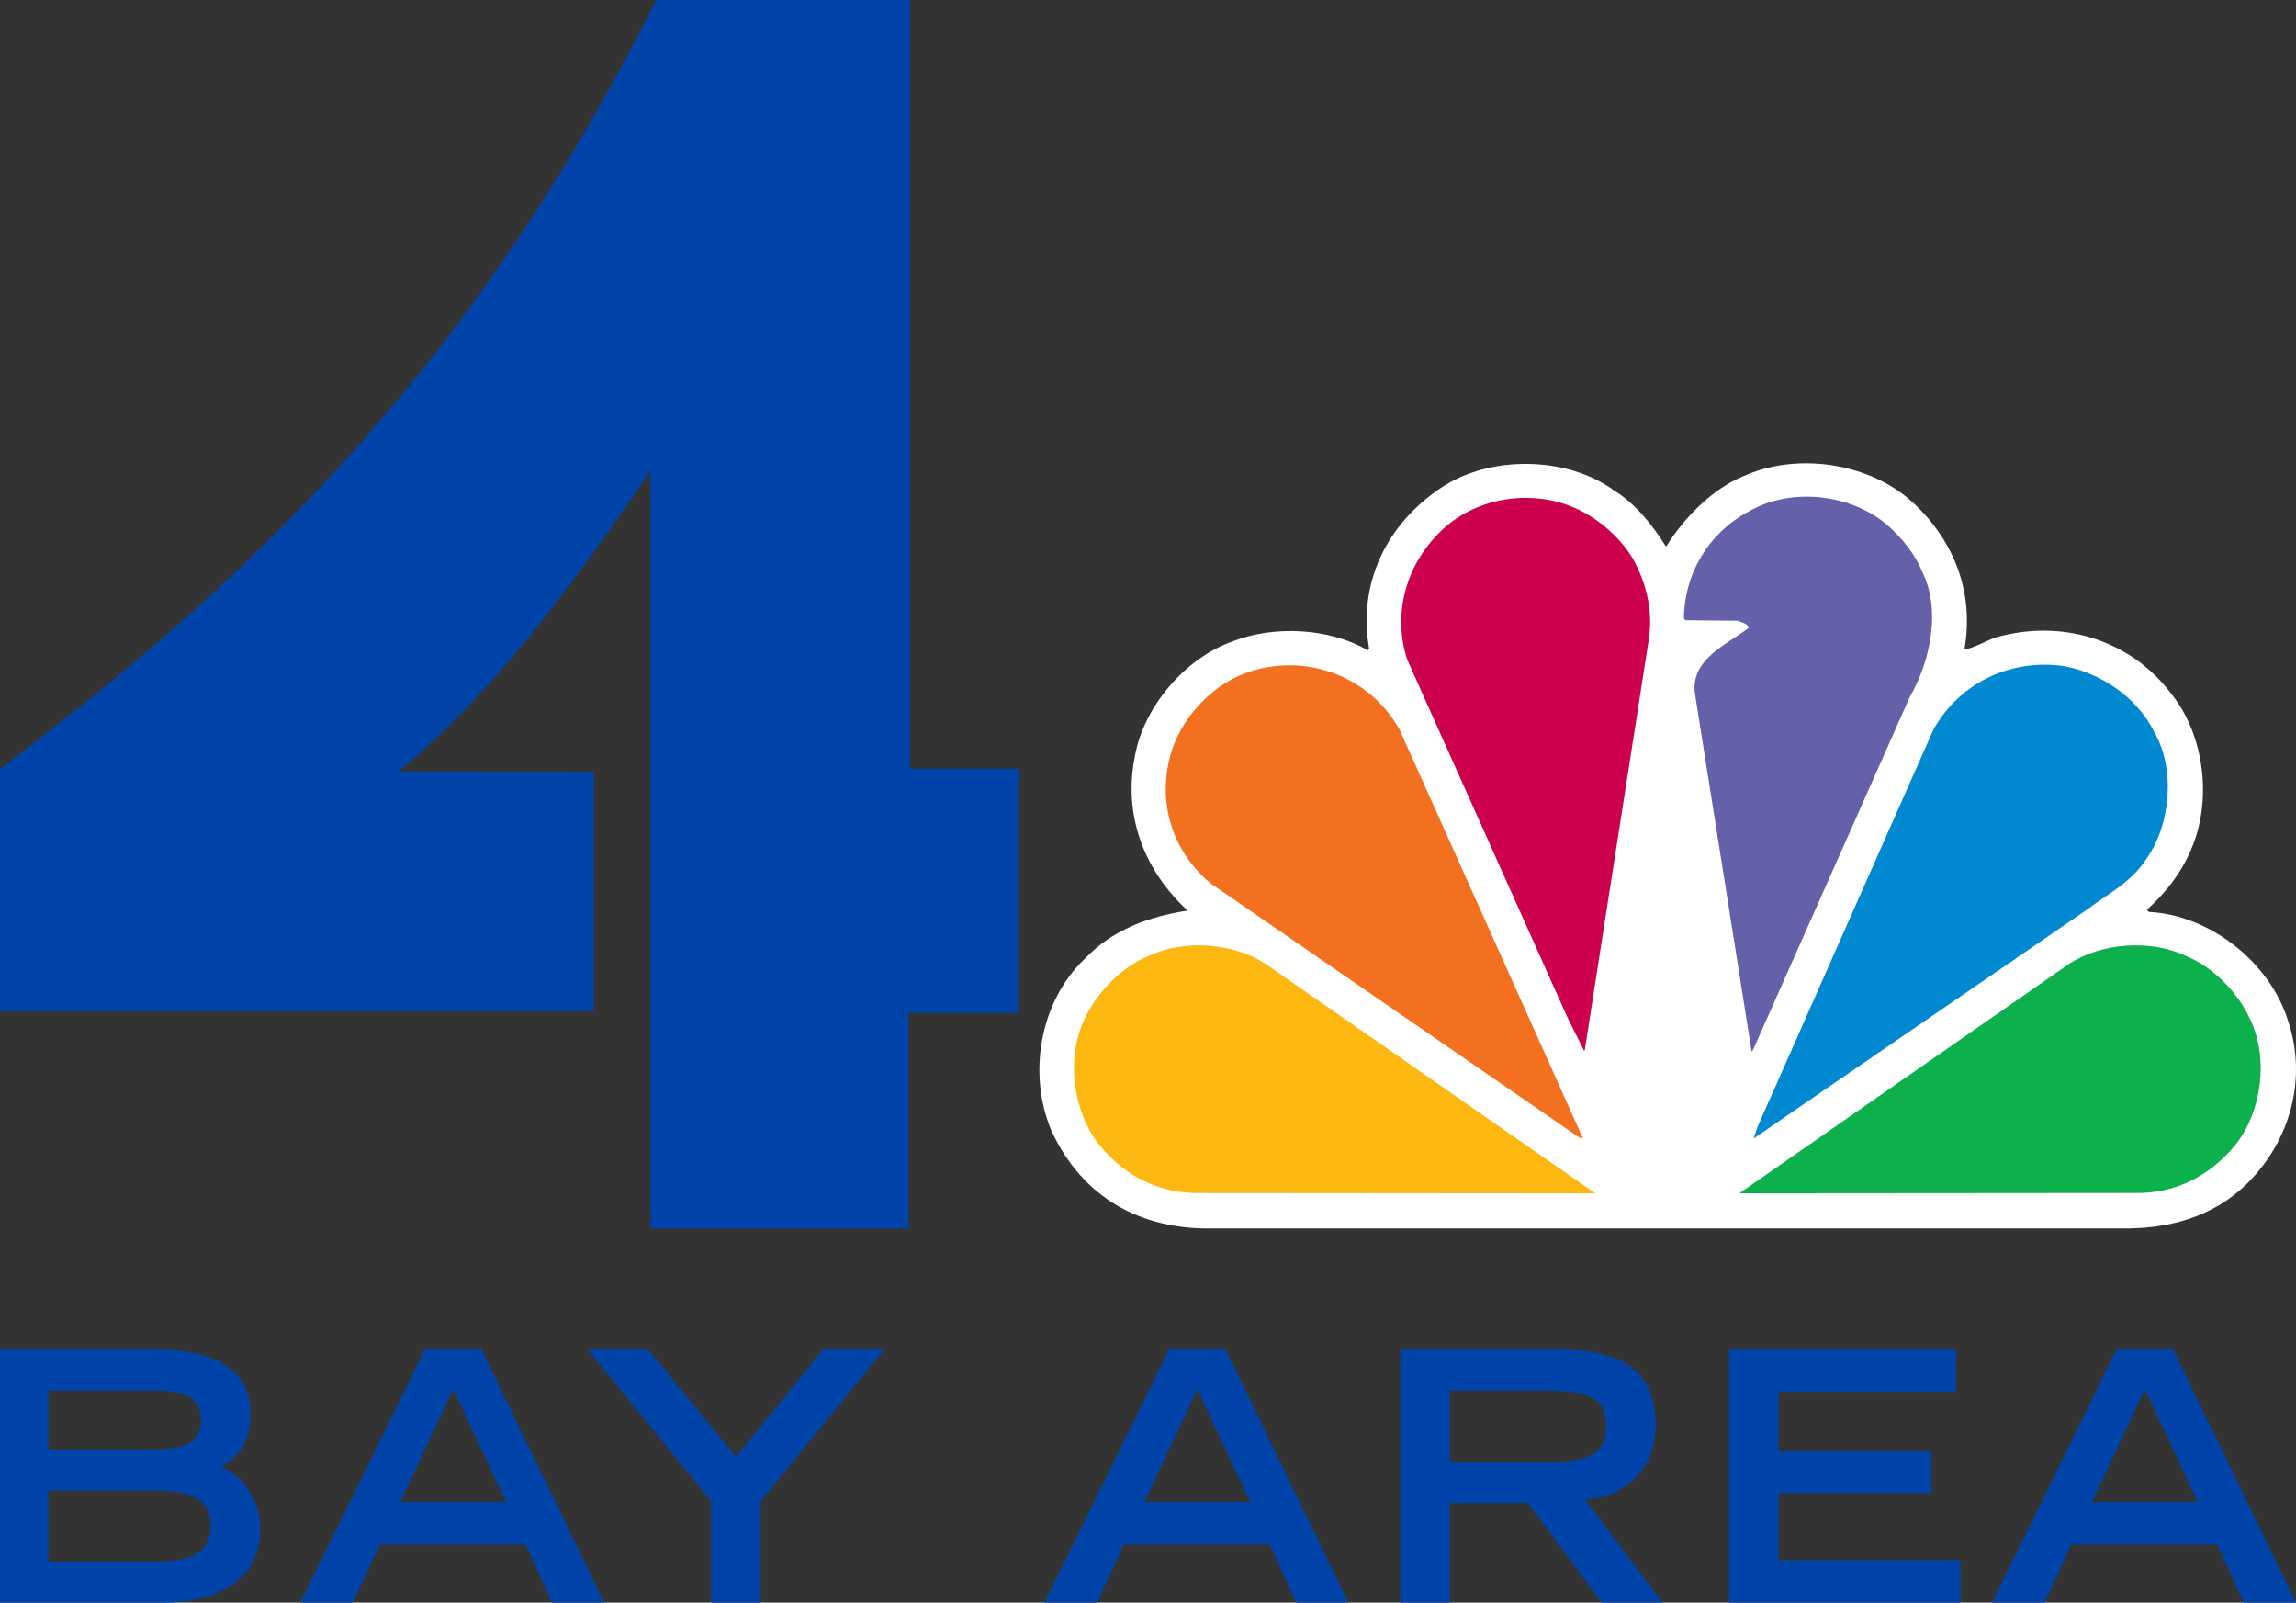 <?xml version="1.0" encoding="UTF-8" standalone="no"?>
<svg
   xmlns:dc="http://purl.org/dc/elements/1.1/"
   xmlns:cc="http://creativecommons.org/ns#"
   xmlns:rdf="http://www.w3.org/1999/02/22-rdf-syntax-ns#"
   xmlns:svg="http://www.w3.org/2000/svg"
   xmlns="http://www.w3.org/2000/svg"
   xmlns:sodipodi="http://sodipodi.sourceforge.net/DTD/sodipodi-0.dtd"
   xmlns:inkscape="http://www.inkscape.org/namespaces/inkscape"
   inkscape:version="1.0 (4035a4fb49, 2020-05-01)"
   sodipodi:docname="KVQP_NBC_4_Bay_Area.svg"
   xml:space="preserve"
   style="enable-background:new 0 0 1154.852 805.913;"
   viewBox="0 0 1154.852 805.913"
   y="0px"
   x="0px"
   id="Layer_1"
   version="1.1"><rect x="0" y="0" width="1154.852" height="805.913" fill="#333333" stroke="none"/><defs
   id="defs29" /><sodipodi:namedview
   inkscape:current-layer="Layer_1"
   inkscape:window-maximized="1"
   inkscape:window-y="-8"
   inkscape:window-x="-8"
   inkscape:cy="402.95651"
   inkscape:cx="577.42603"
   inkscape:zoom="0.55868106"
   inkscape:pagecheckerboard="true"
   showgrid="false"
   id="namedview27"
   inkscape:window-height="1137"
   inkscape:window-width="1920"
   inkscape:pageshadow="2"
   inkscape:pageopacity="0"
   guidetolerance="10"
   gridtolerance="10"
   objecttolerance="10"
   borderopacity="1"
   bordercolor="#666666"
   pagecolor="#ffffff" />
<style
   id="style2"
   type="text/css">
	.st0{fill:#FFFFFF;}
	.st1{fill:#6460AA;}
	.st2{fill:#CC004C;}
	.st3{fill:#0089D0;}
	.st4{fill:#F37021;}
	.st5{fill:#0DB14B;}
	.st6{fill:#FCB711;}
</style>
<path
   style="fill:#0044aa"
   d="M298.634,388.037v120.5H0V386.61  C118.596,297.179,234.989,190.406,330.025,0H457.77v386.536h54.37v122.786h-55.123v108.443H327.171V236.788  c-38.346,55.979-77.698,110.506-126.695,151.101L298.634,388.037z"
   class="st0"
   id="path3000_00000076571369739577963840000018286599456861159304_" />
<path
   d="M909.494,232.979  c-11.387-0.153-22.71,1.968-32.739,6.539c-15.538,6.333-30.004,21.187-38.751,35.397c-6.41-10.317-15.272-21.592-25.964-28.148  c-23.854-17.546-62.838-17.92-87.251-1.441c-27.316,18.206-41.92,47.923-36.133,80.912l-0.662,0.812  c-19.153-11.308-47.458-12.742-68.288-4.414c-23.778,8.411-44.38,32.918-48.783,57.166c-6.206,29.876,4.404,57.758,26.409,78.086  c-19.471,3.113-37.398,9.318-51.73,24.272c-22.761,21.681-28.834,58.151-16.637,86.712c15.513,33.154,44.347,49.717,81.738,48.859  h454.658c25.105,0.534,47.568-5.477,65.108-22.762c21.472-21.389,30.306-52.802,20.225-82.138  c-9.243-29.076-39.245-52.738-69.782-54.25l-1.098-1.055c10.45-9.402,18.505-20.361,23.174-32.558  c9.554-24.26,5.361-55.464-10.432-75.545c-21.021-28.161-55.764-38.191-88.549-28.941c-5.457,1.88-10.703,5.215-15.944,6.148  c5.133-29.362-5.648-55.622-26.802-74.756C947.627,239.805,928.472,233.234,909.494,232.979z"
   class="st0"
   id="path10_00000106841017207018038400000008135429078560108418_" />
<path
   d="M966.745,287.259  c9.821,19.667,4.059,45.535-6.149,63.214l-78.861,177.528l-0.705,0.756L852.513,348.72c-2.3-17.273,16.161-24.635,27.036-32.976  c-0.553-2.522-3.297-2.37-5.088-3.602l-26.655-0.254l-0.82-0.775c0.114-22.412,12.248-43.032,32.563-53.895  c21.3-12.343,51.303-8.957,69.808,6.842C956.854,270.774,963.155,278.518,966.745,287.259"
   class="st1"
   id="path14_00000165198917710793729930000000584164107231218056_" />
<path
   d="M821.417,281.078  c6.442,11.936,10.177,25.493,7.89,40.491L797.17,527.684c0.146,0.331-0.165,0.527-0.407,0.686l-8.296-16.593l-80.658-180.063  c-7.502-23.212-0.54-47.428,16.332-64.04c17.057-17.279,45.046-21.948,67.286-12.559  C803.192,260.159,814.449,269.548,821.417,281.078"
   class="st2"
   id="path16_00000109025223901643604670000017373223493456461485_" />
<path
   d="M1083.447,367.879  c10.831,18.492,8.462,46.443-3.608,63.646c-7.509,12.044-19.82,18.073-30.302,26.001L882.516,572.19h-0.425l1.899-5.501  l88.529-199.896c13.302-23.543,38.604-35.517,65.387-31.89C1056.239,338.282,1074.535,350.162,1083.447,367.879"
   class="st3"
   id="path18_00000124154876935329177740000011214062486380524424_" />
<path
   d="M703.921,366.805l92.175,205.391h-1.461  L608.817,444.148c-18.892-15.989-26.655-39.83-20.246-63.951c4.834-18.079,19.814-34.939,37.69-41.654  C655.444,327.826,688.414,339.21,703.921,366.805"
   class="st4"
   id="path20_00000060020651327910221330000014684170930366851747_" />
<path
   d="M1131.93,512.831  c9.262,19.579,5.673,46.323-7.604,62.947c-13.137,15.958-30.676,24.692-51.303,24.14l-198.174,0.159l166.005-115.489  c16.18-10.469,40.872-12.343,58.558-3.881C1113.082,486.03,1125.952,499.446,1131.93,512.831"
   class="st5"
   id="path22_00000181805349365331268250000011526729622353526696_" />
<path
   d="M545.323,512.831  c-9.224,19.579-5.609,46.323,7.629,62.947c13.099,15.958,30.676,24.692,51.271,24.14l198.168,0.159L636.425,484.588  c-16.269-10.469-40.872-12.343-58.564-3.881C564.215,486.03,551.364,499.446,545.323,512.831"
   class="st6"
   id="path24_00000029764548831418502990000012323597416665699230_" />
<path
   style="fill:#0044aa;fill-opacity:1"
   id="path12"
   d="M126.008,711.156c0,6.073-1.139,11.21-3.416,15.413c-2.277,4.204-6.043,7.882-11.297,11.035  c5.838,2.57,10.567,6.716,14.187,12.436c3.618,5.723,5.43,12.028,5.43,18.917c0,11.796-4.439,20.903-13.312,27.324  c-8.875,6.424-20.843,9.633-35.906,9.633H-0.628V678.577H76.79C109.601,678.577,126.008,689.436,126.008,711.156z M101.136,714.133  c0-5.369-1.869-9.196-5.605-11.472c-3.739-2.277-9.519-3.416-17.34-3.416H24.244v29.601h53.947c7.707,0,13.457-1.108,17.253-3.328  C99.237,723.301,101.136,719.506,101.136,714.133z M106.041,767.03c0-5.955-2.22-10.362-6.656-13.224  c-4.439-2.86-11.152-4.291-20.143-4.291H24.244v35.73h54.998c9.223,0,15.996-1.428,20.318-4.291  C103.879,778.094,106.041,773.452,106.041,767.03z"
   class="st0" />
<path
   style="fill:#0044aa;fill-opacity:1"
   id="path14"
   d="M277.69,805.913l-13.311-29.25h-73.389l-13.486,29.25h-26.448l62.705-127.336h28.375l61.829,127.336H277.69z   M227.946,698.544l-26.623,56.75h53.247L227.946,698.544z"
   class="st0" />
<path
   style="fill:#0044aa;fill-opacity:1"
   id="path16"
   d="M414.133,678.577h30.652l-62.179,76.367v50.969h-24.872v-50.969l-62.179-76.367h30.477l44.139,53.947  L414.133,678.577z"
   class="st0" />
<path
   style="fill:#0044aa;fill-opacity:1"
   id="path18"
   d="M651.989,805.913l-13.31-29.25h-73.39l-13.486,29.25h-26.447l62.703-127.336h28.376l61.828,127.336H651.989z   M602.247,698.544l-26.623,56.75h53.246L602.247,698.544z"
   class="st0" />
<path
   style="fill:#0044aa;fill-opacity:1"
   id="path20"
   d="M832.747,716.585c0,10.627-3.27,19.355-9.809,26.185c-6.541,6.831-15.123,10.597-25.747,11.298l39.06,51.845  h-30.652L768.64,755.82h-39.41v50.094H704.36V678.577h77.767c17.865,0,30.767,3.038,38.71,9.108  C828.775,693.758,832.747,703.391,832.747,716.585z M807.874,717.111c0-4.319-0.905-7.795-2.713-10.422  c-1.812-2.627-4.936-4.523-9.372-5.693c-4.439-1.166-10.22-1.752-17.339-1.752h-49.219v35.906h49.219  c7.589,0,13.514-0.613,17.777-1.839c4.262-1.227,7.268-3.123,9.02-5.693C806.998,725.053,807.874,721.549,807.874,717.111z"
   class="st0" />
<path
   style="fill:#0044aa;fill-opacity:1"
   id="path22"
   d="M894.575,699.946v29.601h76.892v21.368h-76.892v33.63h91.43v21.368H869.704V678.577h114.2v21.368H894.575z"
   class="st0" />
<path
   style="fill:#0044aa;fill-opacity:1"
   id="path24"
   d="M1128.579,805.913l-13.31-29.25h-73.391l-13.486,29.25h-26.447l62.703-127.336h28.376l61.828,127.336H1128.579z   M1078.836,698.544l-26.623,56.75h53.246L1078.836,698.544z"
   class="st0" />
</svg>
